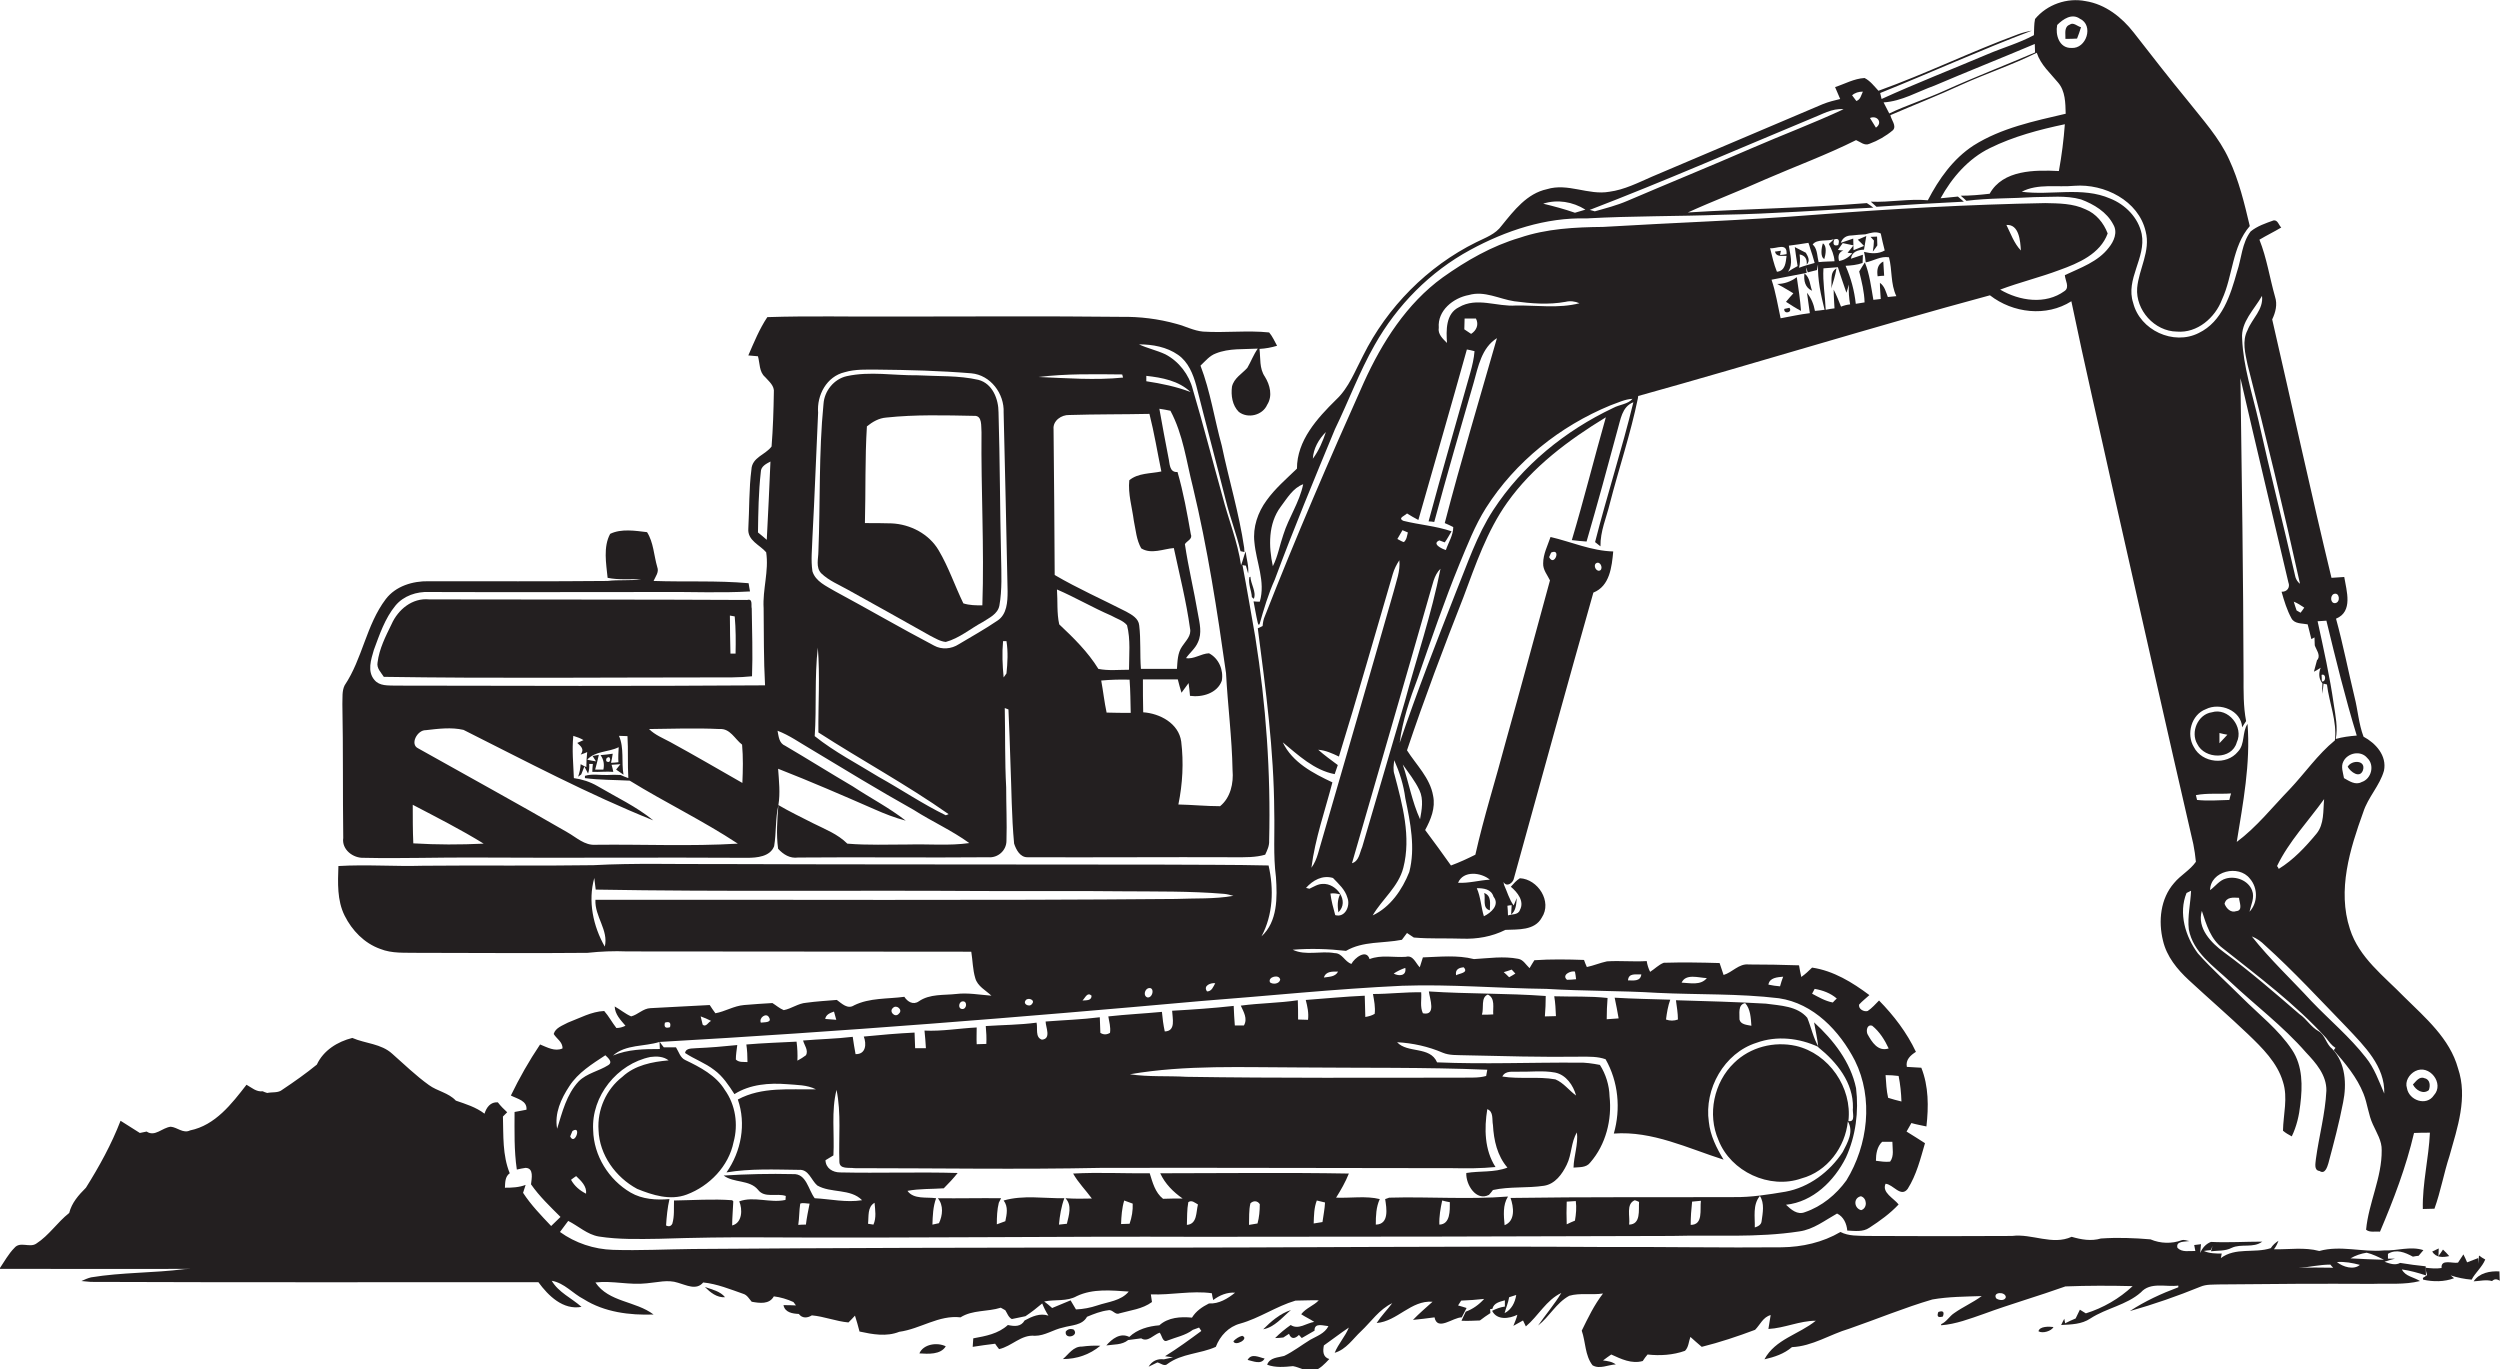 <?xml version="1.0" encoding="utf-8"?>
<!-- Generator: Adobe Illustrator 19.2.0, SVG Export Plug-In . SVG Version: 6.00 Build 0)  -->
<svg version="1.1" id="Layer_1" xmlns="http://www.w3.org/2000/svg" xmlns:xlink="http://www.w3.org/1999/xlink" x="0px" y="0px"
	 viewBox="0 0 881.3 482.6" enable-background="new 0 0 881.3 482.6" xml:space="preserve">
<g>
	<path fill="#231F20" d="M846.7,447.5c2.9,0.4,5.7,1.2,8.5,2.1c0-0.8-0.1-2.4-0.1-3.2c-3-0.3-6-0.7-9-1.2c-1.8,1-3.8,0.2-5.5-0.4
		c0.9-0.3,2.7-0.9,3.7-1.1l-2.5,0l0-1.7c3-1.8,6-0.5,8.8,1c0.5-0.1,1.5-0.3,2-0.3c0.4-0.5,1.3-1.5,1.7-2c-4.6-1.5-9.3,0.3-13.9,0.1
		c-7.6,0.7-15.3-1.9-22.8,0.2c-5.2-1.4-10.7-0.5-16-0.6c0.7-0.9,1.2-1.9,1.6-3c-1.1,0.7-2,1.5-2.7,2.6c-5.8,1.9-12.4-0.4-17.6,3.5
		l0.3-1.6c-2.1,0-4.3,0-6.3-0.9c0.6-0.1,1.8-0.3,2.4-0.3c0.2-0.4,0.5-1.1,0.7-1.5l-0.6,1.9c2.4-0.3,5,0,7.3-1.2
		c3.4-1.6,7.6,0.2,10.8-2.2c-6,0-12.1,0.4-18.1,0.1c-1.8,0.7-3,2.1-3.8,3.9c0.1-0.8,0.2-2.3,0.3-3.1l-2.4,0.3
		c0.1,0.5,0.3,1.6,0.4,2.1c-2.1-0.1-4.6,0.6-6.3-1.1c-0.7-2.5,2.7-2.1,4.2-2.4c-0.9-0.1-1.8-0.6-2.7-0.3c-3.5,1.3-7.5,1.2-11-0.3
		c-5.8-0.5-11.7-0.7-17.5-0.3c-3.4,1-6.9,0.4-10.3-0.6c-6.8,3.1-14-1.2-21-0.3c-17,0.1-34,0.1-51.1,0c-3.2-0.1-6.5,0.1-9.4-1.4
		c-6.3,3.7-13.5,5.3-20.7,5.4c-20.6,0.2-41.3-0.2-61.9-0.1c-56.4-0.4-112.7,0.3-169.1,0.2c-51,0-101.9,0.1-152.9,0.5
		c-9.4,0.1-18.7,0.6-28.1,0.3c-6.7-0.2-13.3-2.4-18.7-6.3c1-1.3,1.9-2.6,2.9-3.9c3.6,1.8,6.7,4.8,10.8,5.5c7,1.1,14.1,0.9,21.2,0.8
		c12.3-0.4,24.7-0.6,37-0.5c51.3,0.3,102.6-0.4,154-0.2c55.3,0,110.7-0.1,166-0.3c15-0.4,30.1,0.7,45-1.6c5-0.7,9-3.9,13.3-6.3
		c2.3,1.1,3.4,3.6,3.6,6c2.6,0.1,5.5,0.6,7.8-1c3.7-2.4,7.3-5,10.3-8.2c-1.7-2.2-6-4.2-4.6-7.3c2.7,0.2,5.4,5,7.8,1.8
		c3.1-4.9,4.5-10.6,6.1-16.1c-2.1-1.4-4.3-2.7-6.5-4.1c0.6-1,1.1-2,1.7-3c1.7,0.5,3.5,0.8,5.3,1.2c0.8-6.9,0.8-14.2-1.8-20.7
		c-1.7-0.1-3.4-0.2-5.1-0.3c-0.5-2.5,1.3-4.1,3.2-5.3c-3.2-6.8-7.8-12.8-13-18.1c-1.3,1.3-2.5,2.7-4,3.7c-1.3,0.4-3.4-0.7-3-2.3
		c1.1-1.2,2.4-2.2,3.6-3.3c-6-4.5-12.7-8.6-20.2-9.7c-1.2,1.2-2.4,2.3-3.8,3.3c-0.3-1.4-0.6-2.7-0.8-4.1c-5.9-0.2-11.8-0.3-17.7-0.3
		c-3.5-0.4-5.8,2.8-8.9,3.7c-0.5-1.4-0.9-2.8-1.4-4.2c-6.6-0.2-13.2-0.3-19.7-0.1c-1.8,0.7-3.2,2.2-4.8,3.2c-0.6-1.2-1-2.5-1.2-3.8
		c-4.7,0.3-9.3-0.2-14,0.1c-2.4,0.5-4.7,1.5-7.1,2c-0.3-0.6-0.8-1.9-1-2.5c-5.8-0.2-11.7-0.3-17.5,0.1c-0.6,0.9-1.1,1.8-1.7,2.8
		c-1.3-1.2-2.2-3-4-3.3c-5.2-1-10.4-0.2-15.6,0.1c-5.9-1.5-12-0.8-18-0.6c-0.4,1.2-0.7,2.3-1.1,3.5c-1.5-1.5-2.3-4.4-4.9-3.7
		c-4.3,0.3-8.7-0.8-12.8,0.8c-1.1-3.7-5.3-0.4-6.4,1.7c-2.4-0.8-3.2-3.8-5.9-3.8c-4.9-0.9-10.2,1-14.8-1.2
		c6.3-0.5,12.6-0.3,18.8,0.4c6-3.5,13.1-2.6,19.7-3.9c0.6-0.8,1.2-1.6,1.8-2.4c0.6,0.4,1.8,1.2,2.4,1.6c5.7,0.5,11.4,0.2,17,0.4
		c5.3,0.2,10.5-0.7,15.3-3.1c4.4-0.2,10.3,0.3,12.8-4.3c3.8-5.7-1.4-13.6-7.7-13.9c-1.3,0.8-2.2,1.9-3.2,3c2.3,1.9,4.9,5.1,3.2,8.2
		c-0.6,1.8-2.8,1.4-4.2,1.9c0-0.8-0.1-2.5-0.2-3.4c0.4-0.1,1.1-0.2,1.5-0.2l-0.2,3.3c1.8-1.4,1.8-3.8,2-5.8l-1.1,2.6
		c-1.6-2.2-2.3-4.9-3.4-7.3c0-0.3-0.2-0.8-0.2-1c1.2,2.1,3.5,0.2,3.7-1.3c9.3-33.6,18.5-67.2,28-100.7c5.8-2.3,6.5-9.1,7-14.5
		c-7.7-0.2-14.8-3.4-22.1-5.1c-1,3-2.6,6-2.6,9.3c-0.1,2.3,1.5,4.1,2.4,6c-5.2,19-10.3,38-15.6,56.9c-3.5,13.3-7.7,26.4-10.7,39.8
		c-2.8,1.4-5.6,2.7-8.6,3.8c-3-4.2-6-8.4-9.1-12.5c2-3.7,3.7-7.8,2.8-12.1c-1.1-6.3-5.9-10.8-9.2-16c6.1-18.2,12.9-36.2,19.9-54
		c4.3-11.5,8.3-23.3,15.4-33.3c9-12.7,21.7-22.1,34.8-30.1c-4.1,14.4-7.7,28.9-12,43.3c1.7,0.2,3.5,0.4,5.2,0.5
		c3.8-13.1,7.4-26.2,10.9-39.3c1.1-3.6,1.5-8.2,5.6-9.8c-4,16.5-9.3,32.8-13.5,49.3c0.6,0.5,1.3,1,1.9,1.5
		c-0.1-5.3,2.1-10.1,3.3-15.1c3.2-12.4,7.3-24.5,9.9-37.1l0.1-0.8c41.4-11.5,82.5-24.3,124-35.5c8.1,6.3,19.9,7.7,28.7,2.1
		c4.7,22.7,10,45.3,15,68c9.3,41.1,18.5,82.3,28,123.4c0.4,2,0.7,4.1,0.9,6.2c-2.1,3-5.4,4.7-7.7,7.5c-4.8,5.5-5.6,13.4-3.9,20.3
		c1.3,5.6,5,10.1,9.1,13.9c6.9,6.4,14.1,12.6,20.9,19.1c5,4.8,10.3,10,12.3,16.8c1.8,5.6,0.1,11.5,0,17.2c0.9,0.8,2,1.4,3.1,2
		c1.7-3.5,2.6-7.4,3-11.2c0.8-6.5,0.9-13.6-2.9-19.3c-4.7-7.1-11.6-12.4-17.6-18.4c-5.2-5.2-10.7-10.1-15.6-15.6
		c-4.4-5.9-6.9-14.2-4-21.3c0.4-0.2,1.2-0.6,1.6-0.8c-0.2,4.5-1.3,9.1-0.8,13.6c1.5,8.2,8.8,13,14.4,18.3
		c8.9,8.4,18.8,15.8,26.9,25.1c3.5,3.7,7.3,8,7.2,13.5c-0.4,8.1-2.6,16-3.7,24.1c-0.1,1.4-0.8,4,1.3,4.2c1.9,1.3,2.7-1.4,3.1-2.7
		c1.9-7.1,3.8-14.2,5.2-21.5c1.3-6.4,0.9-13.8-3.8-18.8c-2.2-1.7-2.5-4.9-4.9-6.3c-2.7-1.5-4.2-4.3-6.7-6
		c-8.7-7.5-17.3-15-26.6-21.8c-4.5-3.3-9.6-8.5-7.8-14.6c1.6,4.9,3.1,10,7.4,13.2c12.6,10,25.5,19.6,36.4,31.6
		c1,1.3,1.9,2.6,3.3,3.5l-0.6,0.8c4.1,4.7,8.2,9.6,10.5,15.4c1.4,3.5,1.7,7.4,3.3,10.8c1.3,2.9,3.2,5.8,3.1,9.1
		c0.1,9.6-4.6,18.5-5.5,28c1.3,1.1,3.3,0.5,4.9,0.7c4.8-11.3,9.2-22.8,12-34.8c1.9-0.1,3.7-0.1,5.6-0.1c-0.4,9-2.7,17.9-2.5,26.9
		c1.4,0,2.7-0.1,4.1-0.1c2.2-6.1,3.3-12.5,5.3-18.6c2.8-10,6.5-20.6,3-30.9c-2.9-10.5-11.5-17.8-19-25.2
		c-7.1-7.3-15.9-13.8-19.1-23.9c-4.5-13.7,0-28.2,4.7-41.2c1.7-5.3,5.8-9.3,7.3-14.6c1.1-5.3-2.9-9.7-7.2-12
		c-1.7-4.5-2-9.4-3.2-14.1c-2.2-9.1-4-18.4-6.5-27.5c6.1-2.5,3.7-9.8,2.9-14.7c-1.5,0.1-3,0.2-4.5,0.3
		c-7.3-30.3-13.9-60.7-20.9-91.1c1.2-2.5,1.9-5.3,1-8c-1.9-6.7-2.9-13.6-5.5-20.1c2.5-1.5,5.2-2.8,7.7-4.3c-0.9-0.8-1.2-2.7-2.7-2.5
		c-2.8,1-5.8,2-8.1,3.9c-3.1,4.1-3.2,9.5-4.8,14.2c-2.3,8.2-5.2,17.6-13.5,21.6c-8.9,4.5-20.7-1-23.1-10.6c-2.8-8.4,4.6-15.9,3-24.3
		c-1.2-5.8-5.8-10.4-11.1-12.5c-9.9-4.3-20.9-1-31.2-2.4c5.7-3,12.5-1.5,18.6-2.1c10.5-0.8,22.6,5.2,25.1,16.1
		c1.8,6.9-2.4,13.2-3,19.9c-0.6,7.8,6.1,15.3,14,15.4c7.2,0.6,13.5-4.9,15.9-11.3c3.9-8.4,3.5-18.6,9.8-25.9c-1.9-8-3.8-16-7.3-23.5
		c-3.5-7.7-9.3-14-14.5-20.6c-6.5-7.9-12.8-16-19.1-24.1c-4.2-5.4-10-10-17-11.1c-6.5-1.3-13.6,1.2-17.8,6.3
		c-0.4,1.9-0.3,3.8-0.4,5.7c-5.2,2.8-10.9,4.4-16.3,6.7c-12.5,5.3-25.1,10.2-37.4,15.8c-0.1-0.5-0.4-1.6-0.5-2.1
		c17.9-7.2,35.5-15.2,53.5-22c-1.7,0.3-3.3,0.7-4.9,1.3C694.8,18.2,678.9,26,662.2,32c-1.5-1.6-2.9-3.5-4.9-4.5
		c-3.7,0.2-7,2.1-10.4,3.2c0.6,1.4,1.2,2.8,1.8,4.2c-2.1,0.5-4.1,1-6.1,1.8c-20.1,8.5-40.2,17.1-60.3,25.6c-4.8,2.1-9.7,4.6-15,5.3
		c-7.4,1.3-14.6-3.2-22-0.9c-7,1.5-11.6,7.5-15.9,12.8c-2.2,3.1-5.8,4.3-9,5.9c-17.2,8.5-31.4,22.9-39.9,40
		c-2.8,5.3-5,11.3-9.5,15.5c-6.7,6.6-13.8,14.4-13.8,24.3c-3.7,3.6-7.7,7-10.7,11.2c-3.1,4.2-4.9,9.5-4.3,14.7c0.6,7,4,13.9,1.9,21
		c-0.5,0-1.7,0-2.2-0.1c0.5,2.5,0.9,5.1,1.5,7.6l0.2,0.6l0.4-0.1c1.5-5.3,3.1-10.7,5.4-15.8c6.6-17.8,13.9-35.4,21.2-53
		c4.8-9.9,8.6-20.2,14-29.7c7.9-14,19.5-25.8,33.7-33.5c12.5-6.8,26.6-11.5,41-11.1c16-0.9,32-0.7,48-1.3
		c17.7-0.3,35.4-1.7,53.1-2.5c-0.8-0.6-1.5-1.1-2.3-1.6c-21,1.7-42.1,2-63.1,3.3c9-4.1,18.3-7.6,27.4-11.7
		c10.6-4.6,21.5-8.6,31.9-13.8c1.5,0.6,3,2.1,4.7,1.3c3-1.1,5.8-2.7,8.3-4.8c1.4-1.5-0.6-3.6-0.9-5.3c8.3-3.6,16.8-6.9,25-10.7
		c8.8-4,18-7,26.6-11.3c1.4,4.3,4.8,7.2,7.5,10.5c2.6,3,2.6,7.2,2.7,11c-11.1,2.6-22.7,5-32.5,11.2c-7.2,4.7-12.2,11.8-16.1,19.3
		c-6.7-0.6-13.4,0.8-20.1,0.5c0.7,0.6,1.3,1.2,2,1.8c10.3-0.7,20.6-1.3,30.8-1.8c-0.7-0.6-1.4-1.2-2.1-1.8c-2,0.2-4.1,0.4-6.1,0.6
		c4-7.3,9.8-14,17.4-17.7c8.3-4.1,17.4-6.5,26.4-8.4c-0.4,5.5-1.1,11-2.1,16.5c-8.4-0.4-19.7-0.5-24.4,8c-3.4,0.4-6.8,0.7-10.2,0.7
		c0.7,0.6,1.4,1.2,2,1.8c7.9-1,15.9-0.8,23.9-1.3c5.5,0,11.1-0.7,16.5,0.8c4.5,1.7,9.1,4.4,11.4,8.9c1.6,2.7,0.2,5.9-1.6,8.1
		c-3.8,5-10,7.1-15.5,9.7c0.1,1.8,1.8,4.3-0.1,5.6c-6.7,4.9-15.9,3.5-22.7-0.5c6.9-2.6,14-4.3,20.9-6.9c6.7-2.4,14.4-5.7,17-12.9
		c-1.4-3.7-4.1-7-7.8-8.5c-4.4-2.1-9.4-2.1-14.2-2.2c-27,0.5-54,2-80.9,4.1c-25,2-50,2.8-75,4.3c-9.9,0.1-19.9,0.6-29.3,3.8
		c-9.9,2.9-18.9,8.1-27.2,14c-12.7,9.2-21.4,22.9-27.8,37c-12.2,27.2-24,54.6-34.9,82.4c-0.5,1.1-0.7,2.3-0.8,3.5
		c-0.4,0.2-1.3,0.6-1.7,0.8c2.8,21.5,5.7,43,5.8,64.7c0.2,7.7-0.4,15.3,0.6,23c0.5,7.2,0.6,15.7-5.1,20.9c4.1-7.6,4.4-16.7,2.5-25
		c-12.7-0.3-25.4-0.2-38.1-0.3c-52-0.1-104,0-156-0.2c-14.6,0.1-29.3-0.4-43.9,0.4c-20,0.3-40.1,0-60.1,0.2
		c-9.9,0.3-19.9-0.5-29.8,0.1c-0.2,5.9-0.5,12.1,2.2,17.5c2.6,5.2,6.9,9.7,12.5,11.7c4.2,1.7,8.7,1.3,13.1,1.4c20,0,40,0.2,60,0
		c4.7-0.5,9.3-0.7,14-0.5c40.4,0.1,80.9,0,121.3,0.1c0.5,3.1,0.5,6.3,1.4,9.3c0.8,2.9,3.7,4.3,5.7,6.2c-4.1-0.3-8.3-1.1-12.4-0.6
		c-4.4,0.5-9.3-0.1-13.2,2.6c-2,1.4-4,0.1-5.1-1.6c-5.9,0.8-12.2,0.3-17.7,3c-2.3,1.5-4.3-0.6-6.1-1.9c-3.6,0.3-7.2,0.5-10.8,1
		c-2.8,0.2-5.2,2.1-7.9,2.6c-1.5-0.6-2.7-1.7-4-2.5c-3.3,0.2-6.7,0.4-10,0.7c-3.6,0.3-6.7,2.3-10.1,2.9c-0.7-1-1.4-1.9-2-2.9
		c-7,0.4-14,0.7-20.9,1.1c-2.6,0.1-4.4,2.3-6.8,2.9c-2.1-0.9-3.8-2.4-5.8-3.5c0.1,2.8,2.1,4.8,3.8,6.8c-1,0.5-2.1,0.8-3.2,0.8
		c-1.5-1.9-2.7-4.2-4.3-6c-4.5,0.2-8.6,2.5-12.8,4.1c-1.8,1-4.4,1.8-5,4c1,1.7,3.2,2.8,3.1,5.1c-2.7,1.2-5.4-0.4-7.9-1.4
		c-3.9,5.8-7.3,11.8-10.3,18c2.3,1.2,5.8,1.8,5.5,5c-1.4,0.3-2.8,0.5-4.2,0.8c0,6.8-0.2,13.5,0.8,20.3c0.8-0.2,2.3-0.5,3.1-0.6
		c3,0.1,2.1,3.8,1.9,5.8c3,4.3,6.7,7.8,10.4,11.5c-1.1,1.1-2.2,2.1-3.3,3.2c-3.5-3.7-7.1-7.4-9.9-11.7c0.2-0.7,0.7-2.1,0.9-2.8
		c-2.3,0.9-4.8,1-7.3,1c0.1-1.8,0-3.9,1.7-5.1c-2.6-6.4-2.2-13.3-2.4-20c0.5-0.5,1-1,1.5-1.5c-1.2-1.1-2.3-2.2-3.3-3.5
		c-2.6-0.2-4,1.8-4.7,4c-3-2.3-6.6-3.4-10.1-4.6c-2.6-2.8-6.5-3.3-9.5-5.5c-4.6-3.3-8.7-7.3-12.9-11c-3.9-3.6-9.5-3.6-14.1-5.6
		c-5.2,1.3-10.2,4.4-12.5,9.4c-3.8,3.1-7.9,6-12.1,8.8c-1.5,1.3-3.6,0.8-5.4,1.2c-0.4-0.1-1.2-0.4-1.6-0.6c-2.2,0.3-3.9-1.3-5.7-2.3
		c-5.2,6.7-11,14.3-19.9,16.1c-2.4,1.2-4.5-1.1-6.8-1.3c-3,0.3-5.6,3.7-8.5,1.7c-0.6,0.1-1.8,0.4-2.4,0.5c-2.3-1.4-4.5-2.9-6.8-4.3
		c-3.2,8.3-7.5,16.1-12.2,23.6c-2.6,2.6-5,5.3-5.9,8.9c-4.2,3.3-7.1,7.9-11.6,10.8c-2.3,1.6-5.7-0.9-7.7,1.5
		c-2.1,2.1-3.6,4.9-5.3,7.4c22.6,0,45.1,0.1,67.7,0c-0.8,0-1.6,0.1-2.5,0.1c-10.9,1.4-22,1.1-32.9,2.9c-1.2,0.3-2.3,0.8-3.4,1.3
		c0.8,0.1,2.5,0.2,3.3,0.3c52.6,0.2,105.2,0.1,157.8,0.1c3.5,4.8,8.7,9.9,15.2,8.7c-3.5-3.1-8.1-5.1-10.5-9.2
		c4.5,0.8,7.4,4.5,11.3,6.5c7.3,4.6,16.2,5.7,24.6,5.4c-6.3-4.8-15.8-4.3-20.5-11.3c6-0.7,12,1,18.1,0.3c3.7-0.3,7.4-1.4,11-0.2
		c2.9,0.8,6.5,2.8,8.9-0.1c4.9,0.5,9.5,2.4,14.1,4c1.4,0.4,2.1,1.8,3,2.8c2.8,0.5,6.2,1,7.8-1.9c2.4,0.3,4.7,1,6.9,2
		c0.2,0.3,0.7,0.9,0.9,1.2c-1.5-0.1-3-0.1-4.4-0.1c0.5,2.6,3.2,3,5.4,3.1c1.2,1.6,3,1.5,4.6,0.5c4.4,0.4,8.5,2.1,12.9,2.5
		c0.8-0.8,1.6-1.6,2.3-2.4c0.6,1.8,1.1,3.7,1.6,5.6c4.6,1,9.5,1.9,14,0.1c7.4-1,14-6,21.6-5.1c4.3-2.7,9.5-1.9,14.2-3.4
		c0.4,0.2,1.2,0.7,1.6,0.9c0.7,1.1,1.1,2.5,2.3,3.1c1.6-0.3,3.2-0.7,4.8-1c2.1-1.4,4-2.9,5.9-4.5c0.6,1.5,1.3,2.9,2.2,4.3
		c-3-1-5.8,0.3-8.4,1.7c-1.3,2.3-3.6,2.1-5.9,1.6c-3.4,3.1-7.8,3.9-12.2,4.7c0,0.8-0.2,2.3-0.2,3c2.6-0.4,5.2-0.8,7.9-1.1
		c0.3,0.5,1,1.4,1.4,1.9c4.5-1,7.8-5.2,12.6-4.7c3.6,0,6.5-2.2,9.9-2.9c3-0.9,6.8-0.7,8.5-3.8c2.4-1,4.9-2,7.5-2.3
		c1.5-0.4,2.4,1.8,3.9,1.1c3.9-1.1,8.1-1.5,11.5-4c-0.1-0.7-0.3-2-0.4-2.7c7.2,0.3,14.4-1.4,21.5-0.4c0.1,0.6,0.3,1.8,0.5,2.4
		c2.2-1.7,4.9-2.8,7.7-2.6c-2.6,2.1-5.7,4-9.2,3.8c-2.4,1.2-4.6,2.7-6,5c-4-0.4-8.4-0.1-11.5,2.7c-3.8,0.3-7.8,1.4-10.6,4.1
		c-3.2-1.6-6.1,0.7-8.1,3c2.6-0.4,5.5-0.1,7.7-1.9c1.5-0.2,3.1-0.4,4.6-0.6c2.3,1.5,4.4-1.3,6.5-2c0.8,0.8,1,3.6,2.7,2.8
		c3-1.2,6.4-1.8,9-3.8c0.5-0.2,1.6-0.6,2.2-0.8c0.2,0.3,0.6,0.9,0.8,1.2c-4.2,3.1-8.3,6.1-12.8,8.9c0.7,0.1,2.1,0.3,2.8,0.4
		c-0.8,0.2-2.4,0.5-3.2,0.7c-2.3-0.3-4.2,0.6-5.4,2.6c1-0.5,2.1-1,3.1-1.5c1.1,0.2,2.5,1.6,3.6,0.5c5-3.7,11.5-3.5,17-6
		c1.5-3.9,4.5-7.1,8.6-8.2c6.8-1.9,12.7-6.1,19.5-8.1c2.7,0,5.4-0.2,8.2-0.1c-1.8,1.9-4.5,2.7-6.2,4.9c1.5,1,3.1,1.7,4.6,2.7
		c-2.7,0.4-5.6,2.9-8.3,1.1c-2,1.4-3.8,2.9-5.5,4.6c0.7,0,2.2-0.1,2.9-0.2c0.7-0.4,1.3-0.9,2-1.3c0.8,2.1,2.2,1.7,3.5,0.4l1,1.1
		c1.5-0.9,3-1.7,4.5-2.6c-0.1-3,3.2-1.7,4.9-1.6c-1.3,2.6-4.1,3.5-6.4,4.8c-3.1,1.9-5.9,4.1-9.2,5.7c-2.1,0.6-5.1,0.5-6,3.1
		c2.9,1.1,6.1,0.8,9.1,0.5c2.4,0.4,4.6,2,7.1,1.7c2.4-0.6,4.1-2.5,5.7-4.2c-2.3-0.7-2.3-2.8-1.9-4.8c3-2.1,5.8-4.3,8.8-6.3
		c-1.3,3.2-3.7,5.7-5,8.9c4.1-1.2,6.4-4.9,9.3-7.6c3.6-3.4,6.4-7.7,11-9.9c-1.8,2.4-3.9,4.5-5.5,7c7.3-0.6,12.1-8.1,19.7-7.5
		c-2.3,2.1-4.7,4.1-6.9,6.4c2.5-0.2,5.1-0.6,7.6-0.9c1,5,6.5,0,9.6,0c0.6-1.1,1.1-2.2,1.7-3.3c-0.7-0.2-2.2-0.7-3-0.9
		c0.3-0.4,0.8-1.2,1.1-1.7c2.7-0.1,5.4-0.3,8.1-0.6c-1.8,2-4,3.6-6.5,4.5c-0.5,1.1-1,2.1-1.5,3.2c2.1,0.1,4.3,0,6.5-0.1
		c1.2-0.9,2.4-1.8,3.7-2.6c0-0.4-0.1-1.1-0.1-1.4l0.8-0.1c0.5-2.1,2.6-2.5,4.4-3l0,2.2c-1.6,0.2-3.1,0.8-4.5,1.5
		c1.7,3.4,6,2.8,8.9,1.4c-0.3,1.3-0.9,2.6-1.4,3.9c1.1-0.6,2.3-1.3,3.4-1.9c0.3,0.5,0.7,1.6,1,2.1c4.4-3.7,7.2-9.3,12.5-11.8
		c-2.4,4-5.5,7.6-8.2,11.5c4-3.1,6.4-8,11-10.5c3.8-1.1,7.9-0.2,11.9-0.8c-3.1,4-5.3,8.6-7.5,13.1c1.4,4,1.1,8.7,3.8,12.2
		c2.5,1.5,5.5-0.2,8.2-0.3c-1.3-1-2.9-1.2-4.5-1.4c0.9-0.7,1.9-1.4,2.9-2.1c3.5,1.6,7.2,3.4,11.1,2.3c0.5-0.8,1.1-1.6,1.7-2.3
		c4.4,0.5,9,0.2,13.2-1.3c1.3-1.3,1.3-3.3,1.9-4.9c1.3,1.2,2.6,2.3,4,3.5c6.4-1.6,12.7-3.7,18.8-6c1.8-1.8,2.8-4.5,5.5-5.2
		c-0.3,1.6-0.5,3.2-0.8,4.9c5.7-0.3,11-2.9,16.7-2.9c-5.9,4.8-14.3,6.5-18.1,13.6c3.5-0.8,6.9-1.9,9.7-4.3
		c7.2-0.3,13.4-4.5,20.2-6.5c9.8-3.4,19.4-7.4,29.3-10.3c5.7-1,11.6-1,17.4-1.2c-3.1,2.3-6.6,3.8-9.7,6c-1.7,1.1-2.7,3.1-4.6,3.9
		l0,0.4c5.2-0.4,10.1-2.3,15-4c9.5-3.5,19.3-6.3,28.8-9.7c7.9-0.3,15.8-0.3,23.7-0.1c-4.7,4.4-10.4,7.7-16.5,9.6
		c-0.5-0.3-1.6-1-2.1-1.3c-0.5,1-1,2-1.5,3.1c-1.3,0.5-2.5,1.1-3.7,1.7l-0.3-1.6c-0.3,0.5-0.8,1.6-1.1,2.2c3.5-0.2,7.2-0.2,10.3-2.3
		c5.7-3.7,12.7-4.7,17.8-9.2c3.4-3.8,8.8-1.8,13.2-2.4l0,0.6c-5.9,2.2-11.8,4.9-17.1,8.4c8.5-2.4,16.8-5.3,24.9-8.6
		c2.1-0.9,4.4-0.7,6.6-0.8c18-0.2,36-0.3,54-0.2c5.6-0.2,11.3,0.4,16.8-1C850.7,450.1,848,450,846.7,447.5z M562.6,198.6
		c1.4-1,2.6,1.5,1.6,2.4C562.9,201.9,561.5,199.5,562.6,198.6z M546.8,194.8c3.7-1.7,1.1,5.2-0.7,1.6
		C546.2,196.1,546.6,195.2,546.8,194.8z M526.5,316.1c2.3,2.9-0.9,5.7-3.4,6.9c-1-3.2-1.1-6.7-2.5-9.9
		C523,313.1,525.7,313.4,526.5,316.1z M525.2,310.1c-3.7,0.2-7.4,1.3-11.2,1.1C515.8,306.8,522.1,307.5,525.2,310.1z M851.4,377.6
		c5-2.6,10.4,4.4,6.6,8.5c-2.6,4-8.8,1.8-9.5-2.5C847.7,381.2,849.3,378.7,851.4,377.6z M774.5,282c-0.1-0.4-0.3-1.3-0.4-1.7
		c4.1-0.8,8.3-0.3,12.4-0.6c-0.2,0.6-0.5,1.7-0.6,2.3C782.1,282.1,778.3,282.4,774.5,282z M788.3,321.2c-1.9,0.7-3.5-1-4.1-2.6
		c0.6-2.5,3.1-2.2,5.1-2.1C789.4,318.1,790.8,321,788.3,321.2z M793.9,313.9c-1.3-3.5-5.7-5.2-9.2-4.2c-2.3,0.6-3.7,2.7-5.6,4.1
		c0.1-6.8,10.1-9.1,14-4.1c2.9,3.3,2.9,8.5-0.1,11.7C793.5,319,794.9,316.4,793.9,313.9z M827.4,362.3c6.1,6.5,13.4,13.6,13.1,23.2
		c-1.9-4.4-3.5-9-6.5-12.7c-5.7-7.3-12.8-13.2-19.2-19.9c-7-7.6-14.6-14.7-21-22.8c1.8,0.7,3.3,1.8,4.6,3.1
		C808.6,342.4,817.9,352.5,827.4,362.3z M802.7,305.3c4.2-8.7,11-15.8,16.6-23.6c-0.4,4.1,0.1,8.8-2.7,12.2
		c-3.9,4.7-8.1,9.2-13.3,12.4C803.2,306,802.9,305.5,802.7,305.3z M834.5,267.2c2.7,2.5,1.5,7.4-2,8.5c-2.2,1.2-4.4-0.4-6.2-1.4
		c-0.3-1.9-1.2-4-0.2-5.9C827.6,265.4,832.2,264.4,834.5,267.2z M822.7,209.4c2-0.8,2.5,2.8,0.6,3.2
		C821.5,212.9,821.3,210,822.7,209.4z M820.1,218.8c3.3,13.6,6.6,27.1,10.7,40.5c-2.5,0.2-5,0.5-7.4,1.2c0.8-4.1-0.1-8.2-0.7-12.2
		c-1.4-9.9-3.6-19.6-5.7-29.3C817.9,218.9,819.4,218.9,820.1,218.8z M818.5,240.2c0-0.6-0.1-1.7-0.1-2.3
		C820.1,237.3,820,240.6,818.5,240.2z M797.4,104.3c0.6,4.8-3.5,8-5.1,12.1c-2,3.8-0.8,8.2,0,12.1c6.6,25.7,12.8,51.4,18.5,77.3
		c-0.8-0.6-1.3-1.4-1.6-2.3c-4.2-18.4-8.9-36.7-13-55.1c-2.2-9.6-5.4-19.1-5.8-29C789.9,113.5,794.7,109.1,797.4,104.3z
		 M812.3,214.2c-0.3,0.5-1,1.4-1.3,1.8c-0.3-0.2-1-0.6-1.4-0.8c-0.4-1.1-0.7-2.1-1-3.1C809.9,212.6,811.1,213.4,812.3,214.2z
		 M777.6,250c4.9-2.5,12.5,0.4,12.8,6.4c0.5-0.8,0.9-1.5,1.4-2.2c-1-5.2-0.9-10.5-0.9-15.8c-0.1-35-0.6-70.1-1.1-105.1
		c5.5,24,11.3,48,16.9,72c0.7,1.7-0.4,3.4-2.4,3.3c0.9,3.2,1.9,6.5,3.5,9.4c1.1,2,3.7,1.7,5.7,2.1c0.4,1.7,0.9,3.4,1.3,5.2l1.1-0.6
		c0,0.7,0.1,2.1,0.1,2.8c0.5,1.5,2,3.3,1.1,4.9l-0.3,0.3c-0.3,1-0.8,3.1-1.1,4.1c0.6-0.3,1.8-1,2.4-1.4c-0.8,1.8-0.7,4,0.6,5.5
		c-0.1,1.2-0.1,2.5,0,3.7c0.1-0.9,0.3-2.7,0.4-3.6c0.3,0.1,0.9,0.2,1.2,0.3c0.8,6.6,3.6,12.9,2.8,19.7c-6.1,5-10.6,11.6-16,17.3
		c-6.1,6.3-11.6,13.3-18.6,18.5c2.2-13.7,4.9-27.6,3.8-41.6c-2,3-0.8,7.1-3.4,9.8c-4,4.9-12.6,4-15.5-1.6
		C770.6,258.8,772.5,251.9,777.6,250z M452.4,188.5c-1.3,3.7-1.9,7.6-3.7,11.1c-1.5-7-1.7-15,2.8-21c2.2-2.9,4.3-6.6,7.9-7.9
		C458.1,177.1,454.3,182.4,452.4,188.5z M462.8,161.7c0.2-3.6,2.1-6.9,4.6-9.4C466.3,155.6,464.9,158.9,462.8,161.7z M555.2,75
		c-3.7-1.3-7.5-2.3-11.2-3.2c5-1.6,10.4-0.7,14.9,2.1C558,74.2,556.1,74.7,555.2,75z M617.4,52.3c-14.5,6.3-29.2,12.3-43.7,18.5
		c-3.7,1.6-7.6,2.6-11.5,3.7c-0.4-0.1-1.3-0.4-1.8-0.5c26.3-10.1,52.1-21.4,78.1-32.2c3.7-1.4,7.3-3.7,11.4-3.3
		C639.2,43.5,628.2,47.6,617.4,52.3z M654.4,35.6c-0.4-0.5-1.1-1.5-1.5-2c1-0.9,2.3-1.3,3.8-1.3C656.1,33.5,655.9,35.1,654.4,35.6z
		 M661.3,45c-0.7-1.1-1.4-2.2-2.1-3.4C661.8,40.5,663.8,43.3,661.3,45z M685.4,32c-6.4,2.9-13.1,5-19.4,8c-0.7-1.3-1.3-2.6-2-3.9
		c6.4-0.4,12-3.8,17.9-5.9c11.7-5,23.6-9.7,35.4-14.7c0,0.7,0.1,2.2,0.1,3C706.9,23,696,27.2,685.4,32z M725.2,8.8
		c2.1-2.1,5.2-4.2,8-2.2c5,2.3,2.3,10.7-3,10.3C725.9,17,724.5,12.3,725.2,8.8z M712.4,88.3c-2.4-2.5-3.6-6-5.1-9
		C711.8,79,712.2,85,712.4,88.3z M639.8,109.6c-0.4-2.3-1.3-4.5-2.8-6.4c0.3,2.4,0.7,4.8,1,7.2c-3.5,0.4-6.9,1.2-10.3,1.8
		c-1-4.5-1.7-9.2-3.2-13.6c4.1-0.8,8.2-1.6,12.4-2.4c-0.1-0.5-0.2-1.5-0.3-2c0.2,0.4,0.5,1.3,0.7,1.8c0.8-0.2,2.4-0.6,3.2-0.8
		c0.1-0.5,0.3-1.5,0.4-2c-0.2,5.4,1,10.8,2.3,16C642,109.4,640.9,109.5,639.8,109.6z M649,108.1c-0.8-2-1.6-4.1-2.6-6
		c0,2.2,0.2,4.4,0.3,6.6c-0.8,0.1-2.3,0.3-3.1,0.5c-0.2-4.9-1.1-9.8-0.8-14.6c1.7-0.1,3.4-0.3,5.1-0.4c0.9,3,2,6,3,9
		c0.2-0.7,0.7-2.2,0.9-2.9c-0.2,2.3,0,4.7,0.4,7C651.1,107.4,650,107.7,649,108.1z M653,89.3c-1.3,1.4-2.8,2.4-4.7,2.7
		c-0.5-1.9,0-3.1,1.5-3.7c-0.5,0-1.4-0.1-1.9-0.2c0.4-0.6,1.3-1.8,1.7-2.4c0.9,0.2,2.8,0.6,3.8,0.8c-0.5,0.7-1.6,2-2.1,2.6L653,89.3
		z M652.8,83c1.6-0.2,3.2-0.3,4.8-0.4c1.8-0.5,3.6-1.1,5.4-0.3c0.4,2,0.9,4,1.4,6c-2.3,1.3-4.8,1.1-7.3,0.5c0.3,1.2,0.5,2.4,0.6,3.7
		c2.7-0.5,5.3-2.3,8.2-1.8c1.2,4.5,0.5,9.3,2.6,13.7c-0.7,0.1-2.2,0.2-3,0.3c-0.7-1.8-1.1-3.8-2.8-5c0,1.9,0.2,3.8,0.3,5.7
		c-0.7,0.1-2,0.2-2.6,0.3c-0.8-4.5-1.3-9-3-13.2c-0.7,1-1.3,2.1-2,3.2c0.9,3.6,1.8,7.2,1.9,10.9c-0.8,0.1-2.3,0.4-3.1,0.5
		c-0.5-4.6-1.7-9.1-3.6-13.4c2-0.1,4-0.3,6-1c0-0.7,0.1-2.2,0.1-2.9l-4.2,1.4c0.3-2.5,2.5-3.1,4.6-3.2c0.3-1.6,0.5-3.2,0.8-4.8
		c-0.8,0.3-2.2,1-3,1.3c0.6,0.5,1.7,1.7,2.2,2.2c-1.2,0.5-2.5,1-3.7,1.5c0-1-0.1-3.1-0.1-4.1c-1.1,0.4-3.3,1.1-4.4,1.5
		C649.6,83.8,650.9,83,652.8,83z M648,86.4c-1.5,0.4-2-0.2-1.4-2C648.1,83.9,648.6,84.6,648,86.4z M646.5,84.3
		c-0.4,0.4-1.3,1.3-1.8,1.7c1,1.9,1.9,4,2,6.1c-1.9,0.1-3.7,0.1-5.6,0.3c-0.5-1.9-0.4-4.1-1.6-5.7l-0.5-0.5
		C640.5,84.1,644.3,85.2,646.5,84.3z M630.6,86.6c2.3-0.3,4.6-0.6,6.9-1c0.2,0.5,0.5,1.5,0.6,1.9c0.6,1.7,1.1,3.4,1.6,5.2
		c-1.8,0.5-3.7,1-5.5,1.7c0.4-1.6,0.4-3.1,0.2-4.7c1.8,0.3,2.7,1.5,2.5,3.6c1.3-1.4,0.5-2.8-0.3-4.2c-1.3-0.7-2.6-1.3-3.9-2
		c0.3,2.2,0.6,4.5,1,6.7c-1.2,0.6-2.3,1.3-3.4,2C632.3,93,631,89.7,630.6,86.6z M629.8,89.6c-0.6,0.1-1.7,0.3-2.3,0.3l0.3-1.5
		l-2.1,0.3c0.5,2,2.5,1.4,4.1,1.5c-0.3,2.3-0.4,5.3-3.4,5.6c-1.1-2.7-1.7-5.5-2.4-8.3C626.2,87.8,630.1,85.3,629.8,89.6z
		 M206.6,420.8c-2.2-1.1-4.1-2.7-5.3-4.9c0.4-0.3,1.3-1,1.8-1.3C204.9,416.3,206.9,418.2,206.6,420.8z M201,400.6
		c0.2-0.5,0.6-1.4,0.8-1.9C205.2,396.5,202.6,404.1,201,400.6z M284.1,431.7c-0.7,0-2,0-2.7,0.1c0.4-2.5,0.3-5,0.7-7.5
		c1-0.4,2.2,0,3.3,0C284.9,426.8,284.4,429.2,284.1,431.7z M307.9,431.7c-0.6-0.1-1.3-0.2-1.9-0.3c0.3-2.6-0.3-5.9,2.3-7.4
		C308.5,426.5,309,429.3,307.9,431.7z M398.2,431.4c-0.8,0-2.2,0.1-3,0.1c0.1-2.8,0.3-5.6,1.1-8.3c1,0.4,2,0.7,3,1.1
		C399.4,426.7,399,429.1,398.2,431.4z M418.4,431.8c0.1-2.7,0-5.3,0.5-8c1.2-0.9,2.3,0.2,3.4,0.8
		C421.6,427.3,422.1,431.5,418.4,431.8z M443.3,431.3c-0.8,0.1-2.2,0.4-3,0.5c0.1-2.5-0.1-5.1,0.5-7.6c1-1,2.5-1,3.3,0.3
		C444.1,426.8,443.9,429.1,443.3,431.3z M466.2,430.8c-0.8,0.1-2.3,0.4-3.1,0.5c0.1-2.8,0.1-5.5,1.1-8.1c0.7,0.2,2.2,0.5,2.9,0.7
		C467,426.2,466.5,428.5,466.2,430.8z M507.4,431.7c-0.1-2.9,0.4-5.7,1-8.5c0.7,0.2,2,0.5,2.7,0.6
		C511.1,426.7,511.3,431.6,507.4,431.7z M555.2,430.3c-1,0.4-1.9,0.8-2.9,1.3c-0.1-2.7-0.1-5.3,0-8c0.8-0.1,2.4-0.1,3.2-0.2
		C555.8,425.7,555.6,428,555.2,430.3z M574.3,431.7c0.4-2.8-1.2-7.3,2-8.6c0.4,0.1,1.1,0.4,1.5,0.6
		C577.6,426.6,578.5,431.6,574.3,431.7z M596,431.8c0-2.7,0.2-5.5,0.5-8.2c0.8-0.1,2.3-0.2,3.1-0.3
		C599.2,426.4,600.5,431.8,596,431.8z M621,430.5c-0.1,1.3-1.4,1.9-2.4,2.2c0.1-3.7-0.8-8,1.8-11.1
		C622.1,424.2,621.4,427.6,621,430.5z M656.1,426.6c-2.5-0.6-2.9-4.3-0.1-4.9C658.2,422.3,658.4,425.9,656.1,426.6z M666.3,409.5
		c-1.7,0.2-3.4-0.1-5-0.3c0-2.4,0.4-5,2.2-6.7c1.2,0,2.4,0,3.6,0C667.1,404.9,667.8,407.5,666.3,409.5z M670.3,388.3
		c-1.6-0.4-3.2-0.8-4.7-1.3c-0.6-2.6-0.7-5.3-0.9-8c1.5,0,3.1,0.1,4.6,0.3C669.9,382.3,670.2,385.3,670.3,388.3z M660,361.6
		c2.6,2.1,4.4,5,5.8,8c-3.8,1.2-5.9-2.2-7.5-5.1C657.8,363.2,658.2,361,660,361.6z M639.7,348.6c2.9,0.5,5.6,1.5,7.8,3.4
		c-0.3,0.3-1.1,1-1.4,1.4c-2.7-0.5-5-1.9-7.3-3.1C639,349.9,639.5,349,639.7,348.6z M628.6,344.3c-0.4,1.1-0.8,2.2-1.1,3.4
		c-1.4-0.1-2.7-0.3-4.1-0.6C623.8,344.6,626.6,344.5,628.6,344.3z M601.7,344.8c-2.2,2.7-6,1.7-8.9,1.6
		C594.3,343.1,598.8,344.7,601.7,344.8z M578.6,343.5c-0.3,2.6-2.9,2.1-4.7,2.1C574.1,342.9,576.7,343.6,578.6,343.5z M555.2,342.5
		c0.2,0.9,0.3,1.8,0.4,2.7c-0.8,0.1-2.4,0.2-3.2,0.2C550.4,343.7,553.7,342.1,555.2,342.5z M532.9,341.8c0.3,0.4,1,1,1.3,1.4
		c-0.5,0.3-1.6,1-2.2,1.3c-0.6-0.6-1.2-1.2-1.9-1.8C531,342.5,531.9,342.1,532.9,341.8z M516,341c1.8,2-1.5,2.1-2.7,2.8
		C512.9,341.7,514.4,341.1,516,341z M495.4,341.2c0.5,2.9-2.3,3-4.1,2C492.5,342.4,493.9,341.7,495.4,341.2z M471.7,342.5
		c-1,1.9-3.1,1.8-5,2.1C467.4,342.3,469.8,342.5,471.7,342.5z M470.7,322.6c-0.7-2.5-1.4-5.1-1.7-7.6c1.2-0.2,2.3,0,3.4,0.3
		c-1,2-0.9,4.1-0.6,6.3c4.1-3.9-0.7-10.3-5.5-10c-1.7,0-3.2,1-4.7,1.7c-0.3-0.1-0.9-0.2-1.2-0.3c2.4-2.7,5.8-4.6,9.5-3.5
		c2,2.1,4.3,4.1,5.1,7C476.1,319.3,474.2,323.6,470.7,322.6z M476.6,304.3c9.1-31.6,18.4-63.3,27.4-94.9c1-3,1.4-6.6,3.8-8.9
		c-3.1,15.9-8.4,31.3-12.6,46.9c-5,17.1-10,34.1-15,51.2C479.3,300.6,479.1,303.6,476.6,304.3z M496.8,307.4
		c-2.5,6.3-6.7,12.4-12.9,15.3c3.3-5.7,9.1-10.1,10.8-16.8c2.8-10.9-0.3-22.2-3.1-32.8c-0.6-1.7-0.3-3.4-0.1-5.1
		c1.9,4.3,3.3,8.7,3.9,13.4C497.2,290,499,298.9,496.8,307.4z M500.4,278.6c1.5,3.2,0.8,6.9,0.2,10.2c-2.8-6.1-4-13-6.1-19.3
		C496.5,272.4,498.8,275.2,500.4,278.6z M567.7,142.9c2.6-0.9,5.1-2.2,7.8-2.3c-1.6,1.9-4.6,2-6.8,3.2c-16.9,8-32,20.2-42.3,36
		c-5.8,8.9-9.1,19-13.1,28.8c-6.9,17.6-13.8,35.3-19.9,53.3c1-7.9,3.6-15.5,6.4-22.9c4.7-13.5,9.3-27,14.7-40.2
		c2.8-6.7,5.4-13.5,9.3-19.7C534.2,162.7,550,150.2,567.7,142.9z M517.8,104c5.5-1.6,10.7,1.4,16,2.2c6,0.8,12.1,1.3,18.1,0.2
		c1.6-0.4,3.3-0.2,4.9,0.5c-7.3,1.9-15,0.7-22.4,0.8c-6.7,0.5-13.8-3.1-20.1,0.6c-4.7,2.3-4.5,8.2-4.2,12.6
		c-1.5-1.5-3.3-3.1-2.9-5.4C506.7,109.5,512.3,105,517.8,104z M518.6,117.7c-0.6-0.4-1.8-1.2-2.4-1.6c0-1.3,0.1-2.5,0.1-3.8
		c1.3,0,2.6,0,4,0C521.4,114.4,520.5,116.5,518.6,117.7z M496,181c1.3,0.8,2.6,1.6,4,2.3c5.7-20,11.5-40,17.1-60.1
		c0.7,0.1,2,0.4,2.7,0.6c-0.2,2.6-0.8,5.1-1.5,7.6c-4.9,17.5-10,34.9-14.7,52.4c0.5,0,1.5,0.1,2,0.2c4.4-16.4,9.2-32.8,13.9-49.1
		c1.6-5.7,2.8-12.3,8.2-15.7c-6.2,21.7-12.7,43.3-18.4,65.2c1,0.4,2,0.9,3,1.4c0,2.9-1.7,5.4-2.6,8.1c-1.4-0.4-5.1-2.2-2.3-3.4
		l1.9,0.7c0.9-1.2,1.6-2.6,2.4-3.9c-5.5-1.9-11.4-2.3-17-3.7C492.6,182.6,495.3,181.8,496,181z M494.4,186.9
		c0.5,0.2,1.4,0.6,1.9,0.8c-0.3,1.2-0.4,2.5-1.4,3.4c-0.8-0.2-1.5-0.7-2.3-1.1C493.2,189,493.8,187.9,494.4,186.9z M464.7,264.3
		c2.6,0.2,5,1.3,7.3,2.4c6.6-21.4,12.7-42.9,19-64.4c0.5-1.7,1.3-3.3,2.3-4.8c0.4,3.8-1.1,7.4-2,11c-8.8,30.9-17.8,61.7-26.7,92.5
		c-0.5,1.7-1.2,3.4-2.3,4.9c1.3-10.3,4.8-20.1,7.4-30.1c-6.8-3.2-14.1-7-17.5-14.1c5.5,4.5,11,9.8,18.3,11.2
		c0.4-1.1,0.7-2.1,1.1-3.2C469.2,267.9,466.8,266.2,464.7,264.3z M451.3,345.4c-0.4,1.5-2.6,1.7-3.6,0.9
		C446.8,344.3,451.1,343.3,451.3,345.4z M209.9,317.2c-0.3,5.9,4.7,10.7,3.3,16.5c-4.1-7.2-6-16-3.7-24.2c0.2,1.4,0.3,2.8,0.5,4.1
		c45.1,0.8,90.3,0.2,135.4,0.5c16.7,0.1,33.4-0.1,50,0.1c12,0.1,24.1-0.1,36.1,0.9c1.1,0.1,2.2,0.4,3.3,0.7
		c-6.7,1.2-13.6,0.8-20.4,1.1C346.1,317.5,278,317.1,209.9,317.2z M428.4,346.6c-0.7,1.2-1.2,2.9-2.9,2.9
		C424,347.4,426.9,346.4,428.4,346.6z M404.4,351.6c-1.4-0.6-0.9-2.7,0.3-3.2C407.2,347.6,406.5,352,404.4,351.6z M384.8,351
		c0,1.8-1.8,1.6-3.2,1.7C382.6,351.7,383.3,349.6,384.8,351z M363.8,353.9c-0.8,1.3-3.4,0.1-2.2-1.3
		C362.4,351.5,365.1,352.5,363.8,353.9z M339.5,353c1.6,0,1.3,2.8-0.3,2.7C337.5,355.6,338,352.9,339.5,353z M314.8,355.3
		c1.2-1.3,3.6,0.7,2.1,2C315.6,359,313.2,356.6,314.8,355.3z M294,356.6c0.3,1,0.5,1.9,0.8,2.9c-1-0.1-2.9-0.2-3.9-0.3
		C291.2,357.6,292.6,357.1,294,356.6z M271,358.5c1.4,2.1-1.5,1.8-2.8,2C267.5,358.7,270.1,357,271,358.5z M250.7,359.9
		c-1,0.3-1.8,2.4-3,1.3c-0.2-0.7-0.5-2.2-0.7-2.9C248.2,358.7,249.5,359.3,250.7,359.9z M234.4,360.5c1.6-0.5,2.2,0,1.8,1.6
		C234.6,362.6,234,362.1,234.4,360.5z M423.2,352.9c23.7-1.8,47.4-4.3,71.1-5.4c17-0.6,33.9,0.9,50.9,1.1c13,0.8,26.1,0.6,39.1,1.4
		c14.3,0.7,28.6,0.2,42.8,1.9c12.2,1.8,21.4,11.5,26.8,22c6.6,13.3,4.6,29.8-3,42.2c-3.6,5-8.7,9.2-14.6,11.2
		c-2.7,1.1-4.9-0.9-6.7-2.6c9.5-1,17-8.4,21.1-16.6c3.5-7.6,4.6-16.3,3.6-24.5c-1.9-9.2-8-17-14.8-23.2c0.5,2.9,1.2,5.9,1.5,8.8
		c6.5,5.2,12.4,12.5,12.2,21.3c-0.3,1.6,1.1,5.2-1.6,4.7c1.4-11.8-6.9-23.8-18.5-26.5c-7.7-1.7-16.1,0.4-21.8,6
		c-7.1,6.8-9.5,18.1-5.5,27.2c4.3,11.1,18,17.5,29.3,13.5c9-2.4,15.4-11,16.3-20.1c2.2,3.6-0.1,7.5-1.8,10.8
		c-4.6,7-11.9,12.5-20.2,14c-6,1-12.1,2-18.2,1.9c-26.2,0.1-52.5-0.1-78.7,0.3c1.1,3.1,1.8,8.1-2.1,9.6c-0.3-3.4-0.7-7.1,1.2-10.1
		c-14,1.1-28,0-41.9,0.4c-0.3,0.1-1,0.4-1.4,0.5c0.5,3.2,1.5,8.9-3.3,9c0-3.1,0.1-6.2,1.4-9c-4.8-1.2-10.3-0.3-15.4-0.5
		c1.7-2.7,3.3-5.5,4.5-8.5c-22.2-0.4-44.3-0.1-66.5-0.1c1.7,3.7,4.6,6.6,7.9,8.9c-2.3,0-4.6,0-6.9,0.1c-2.8-2.2-3.7-5.8-4.7-9
		c-9,0.1-18-0.4-27,0.1c1.8,3.2,4.4,5.8,6.6,8.8c-3.1,0.1-6.2,0.1-9.3-0.1c2.4,2.5,1.2,6,0.5,9c-0.7,0.1-2.1,0.2-2.8,0.3
		c0.3-3.2,0.8-6.3,1.9-9.3c-7.1,0.1-14.5-1.2-21.4,0.8c1.7,2.2,1.1,4.9,0.6,7.3c-1,0.4-2,0.7-3,1.1c0-2.6,0.1-5.2,0.7-7.6
		c0.2-0.4,0.6-1.2,0.8-1.6c-7.4-0.1-14.8,0.1-22.3,0c2.1,2.5,1.7,6.1,0.4,8.8c-0.6,0.1-1.7,0.4-2.3,0.5c0.1-3.1,0.2-6.3,1.3-9.3
		c-3.3-0.5-7.9,0.5-10.1-2.6c4.2-0.8,8.5-0.6,12.8-0.9c1.7-1.7,3.4-3.5,4.9-5.4c-13.8-0.4-27.6,0.1-41.4-0.2c-2.7,0-5.1-1.5-5.2-4.3
		c0.9-0.6,1.9-1.1,2.8-1.7c0.4-7.7-0.8-15.6,1.1-23.1c1.7,8.3,0.7,16.9,1,25.3c0,2.8,3.4,2,5.3,2.3c29,0,58,0.5,86.9-0.1
		c41.3-0.1,82.7,0.1,124,0.1c5,0.1,10.1,0.1,15.1-0.4c-3.9-6-4-13.6-2.9-20.4c2.3,0.9,1.6,3.6,2,5.6c0.3,5.4,1.5,10.8,5.1,15
		c-4.6,1.8-9.7,1.1-14.5,1.9c-0.2,4.1,3.5,10.1,8,7.7c0.4-0.4,1.1-1.3,1.4-1.7c5.9-1.3,12.1-0.6,18-1.5c3.9-0.6,6.4-4.1,8-7.4
		c1.8-3.6,1.5-8,3.6-11.4c0.5,4.2-1.1,8.3-1.2,12.4c2-0.2,4.5,0.1,5.9-1.8c5.5-6.3,7.7-15.1,6.8-23.3c-0.1-3.9-1.3-7.8-3.4-11.1
		c-2.6-0.5-5.2-0.9-7.8-0.8c-16.5-0.1-33,0.6-49.6-0.1c-2.5-5.8-10.4-3.1-14.1-7.1c5.5,0.3,11,1.5,16.1,3.7c2.4,1,5,0.8,7.6,0.9
		c13.7,0.3,27.4,0.7,41.1,0.5c2.9,0,5.9-0.1,8.7,0.9c4.5,7.9,5.4,17.5,2.9,26.2c13.6-1,26.1,5.2,38.7,9.2c-2.5-4.1-4.7-8.5-5.2-13.3
		c-1.7-11.6,5.4-24.3,16.8-27.9c7.1-2.6,15.1-1.7,21.9,1.5c-1.9-3.2-2.6-6.9-4-10.3c-3.5-4.2-9.6-4.3-14.6-5
		c-10.5-0.6-21.1-0.9-31.7-1.2c0.3,2.3,0.7,4.5,0.7,6.8c-1.4,0.5-2.8,0.5-4.2,0c0.3-2.4,0.7-4.8,1.5-7c-6.5-0.2-13.1-0.3-19.6-0.7
		c0.5,2.4,1,4.9,1.4,7.3c-1.4,0.1-2.8,0.2-4.2,0.3c0-2.5,0.1-5,0.3-7.5c-6.2-0.7-12.5-0.4-18.8-0.6c0.4,2.3,0.5,4.6,0.6,7
		c-1.3,0-2.6,0.1-3.9,0.1c0.2-2.4,0.3-4.8,0.3-7.2c-13.7-1-27.5-0.7-41.2-1.6c0.3,2.5,2.7,8.7-2.1,7.7c-1.1-2.3-0.4-5-0.6-7.4
		c-5.7-0.1-11.3,0.6-17,0.6c0.4,2.3,0.9,4.7,0.6,7c-1,0.6-2.1,0.9-3.3,1.1c-0.1-2.5-0.1-5-0.2-7.5c-6.9,0.3-13.9,1-20.8,1.5
		c0.6,2.3,1.1,4.6,0.8,7c-0.9,0-2.6-0.1-3.5-0.1c0-2.3,0-4.5-0.1-6.8c-6.6,1-13.4,1-20.1,1.9c1,2.2,2.5,4.6,1.1,7
		c-0.8,0-2.4,0-3.2,0c-0.2-2.3-0.3-4.6-0.4-6.9c-7.2,0.8-14.5,1.3-21.7,1.7c0.1,2.7,1.4,7.2-2.6,7.3c-0.5-2.3-0.8-4.6-1-6.9
		c-6.3,0.6-12.6,0.9-18.9,1.6c0.3,1.9,0.9,3.8,0.6,5.8c-1.2,0.7-2.3,0.7-3.4,0c-0.1-1.8-0.1-3.7-0.2-5.5c-6.3,0.8-12.7,1-19.1,1.5
		c0,2,2.1,6.1-1.3,6.4c-2.5-0.8-1.4-4.1-1.9-6c-5.9,0.8-11.9,0.8-17.9,1.2c0.2,2.1,0.3,4.2,0.2,6.3c-0.8,0-2.5,0.1-3.4,0.1
		c-0.1-2,0-4,0-5.9c-6.1,0.3-12.3,1.4-18.4,1.1c0.2,2.1,0.4,4.1,0.5,6.2c-1.3,0-2.5,0-3.8,0c-0.1-1.9-0.1-3.7-0.2-5.5
		c-6,0.3-11.9,0.8-17.9,1.4c1,2.6,0.8,6.3-2.9,6.2c-0.4-2-0.7-4.1-1-6.1c-5.8,0.7-11.7,0.8-17.5,1.3c0.4,1.6,2,3.5,1,5.2
		c-0.9,0.7-1.9,1.3-3,1.9c0.1-2.2,0-4.5-0.3-6.7c-5.9,0.3-11.8,0.5-17.7,1c0.3,2,0.4,4.1,0.4,6.2c-1.4-0.1-3,0.2-4.1-0.9
		c0-1.7,0.3-3.4,0.5-5.1c-4.8,0.5-9.6,0.9-14.4,1.1c-1.4,0.2-3.7-0.2-4,1.7c3.3,2.2,7.1,3.5,10.3,6c3,2.2,5.1,5.4,7.1,8.5
		c5.5-3.5,12.3-4,18.6-3.5c3.4,0.3,7,0.2,10.1,1.8c-9.2,0.2-19-1-27.5,3.6c3,8.6,1.2,18.3-4,25.7c8.4-1.4,17-1,25.5-0.9
		c3.5-0.3,4.3,3.6,6.5,5.5c4.8,2.8,11.7,1,15.8,5.2c-5.6,0.9-11.1-0.4-16.7-0.7c-2.3-3-2.9-8.8-7.7-8.5c-8.1-0.2-16.3,0-24.4,0.5
		c3.6,2.7,9.1,1.4,12.1,5c2.3,3.1,6.6,1.1,9.8,2.2c0,0.4-0.1,1.1-0.1,1.4c-5.4,1.2-11.1-1.4-16.3,0.5c1.2,2.8,1.1,7.6-2.5,8.5
		c0-2.8,0.3-5.7,0.4-8.5l-0.4-0.4c-6.8-0.5-13.7,0-20.5,0.1c-0.1,2.7,0.2,5.5-0.6,8.2c-0.5,0.9-1.2,1.1-2.2,0.6
		c0.2-3.1,0.5-6.3,1.2-9.3c-4.6,0.4-9.6,0.1-13.7-2.3c-7.7-4.5-13-13-13.2-22c-0.7-12,8.5-23.4,20.2-25.8c2.2-0.3,4.6-0.2,6.4,1.2
		c-5.8,0.5-11.9,1.7-16.3,5.8c-5.7,4.4-8.9,11.6-8.4,18.8c0.3,8.7,6,16.6,13.6,20.7c5.4,2.2,11.7,4.2,17.5,2c8-3,14.8-10,16.5-18.5
		c1.7-6.2,0.7-13.1-3.1-18.4c-3.1-5.1-8.7-8-13.9-10.5c-1.8-0.8-2.3-2.9-3.3-4.5c-1.4,0-2.9,0-4.3,0c-0.5-0.6-1-1.3-1.4-1.9
		C296.3,363.7,359.8,358.6,423.2,352.9z M398.3,378.7c19.8-3.4,40-2.4,60-2.4c22,0.2,44-0.1,66,0.8c-0.1,0.5-0.3,1.6-0.4,2.2
		c-2.8,0.8-5.7,0.5-8.6,0.6c-32.3,0-64.7,0.2-97-0.3C411.6,379.2,404.9,379.7,398.3,378.7z M529.6,379.5c1.1-2.2,3.7-1.6,5.6-1.7
		c4.3,0.1,8.7-0.5,13,0.3c3.9,0.8,6.4,4.5,7.4,8.1c-2.5-1.8-4.4-4.5-7.3-5.7C542.1,379.4,535.8,380.5,529.6,379.5z M526.4,357.6
		c-1.3,0.1-2.7,0.1-4,0.1c0.8-2.3-0.5-6.1,2.1-7.1C527.2,351.9,526.2,355.3,526.4,357.6z M615.2,353.6c1.9,2.1,2,5.3,2.2,8
		c-1.5-0.3-3.8-0.4-4.2-2.2C613.3,357.4,612.5,354.2,615.2,353.6z M232.5,367.3c0,0.8,0.1,1.7,0.1,2.5c-5.6,0-11.3,0.1-16.5,2.3
		C220.6,368.1,227.2,369,232.5,367.3z M196.4,397.9c-1-5.4,1.4-10.6,4.3-15c3.1-4.8,8-7.8,12.7-10.9c0.9,0.9,2.8,2.4,1,3.5
		c-3.3,2.1-7.5,2.8-10.4,5.7C199.7,385.8,198.2,392.1,196.4,397.9z M386.8,460.2c-2.4,0.8-4.9,1.3-7.5,1.4c-0.6-1.1-1.3-2.1-1.9-3.2
		c-2.2,0.9-4.3,1.8-6.5,2.7c-0.9-0.8-1.8-1.6-2.8-2.3c3.8-0.8,8,0.1,11.5-1.9c5.7-2.7,12.2-2,18.3-1.6
		C395.2,458.6,390.6,458.9,386.8,460.2z M530.4,462.9c0.5-1.9,1.3-3.7,1.6-5.6c0.6-0.2,1.8-0.6,2.5-0.8
		C534.1,459.2,532.8,461.7,530.4,462.9z M703.7,457.7c-1.4-2.3,3.3-2.5,3.4-0.4C706.7,458.7,704.6,458.4,703.7,457.7z M810.3,447
		c3.7-0.3,7.4-1.2,11.2-1.2c0.2,0.3,0.7,0.8,1,1.1C818.4,446.9,814.3,446.7,810.3,447z M823.8,444.9c2.8-0.2,5.5,0.3,8.1,1
		C829.7,447.8,825.9,446.6,823.8,444.9z M828.6,443.6c1.7-1,3.7-1.7,5.7-2c2.1,0.5,4.1,1.5,6.1,2.5
		C836.4,444,832.5,443.8,828.6,443.6z"/>
	<path fill="#231F20" d="M732.2,13.6c0.5-1.3,1-2.6,1.4-4c-1.3-0.3-2.7-1.9-4-0.9c-2.1,0.8-1.4,3.3-1.5,5
		C729.5,13.7,730.8,13.7,732.2,13.6z"/>
	<path fill="#231F20" d="M660.2,88.7c0.5-0.7,1.1-1.4,1.6-2.2c0-0.8-0.1-2.3-0.1-3.1c-0.6,0-1.7,0.1-2.3,0.1c0.3,0.3,0.9,1,1.2,1.3
		C660.6,85.8,660.4,87.7,660.2,88.7z"/>
	<path fill="#231F20" d="M643.1,91.3c0.5-1.5,1-4.7-0.5-5.5C642.1,87.3,641.6,90.6,643.1,91.3z"/>
	<path fill="#231F20" d="M664.2,97.2c-0.1-1.7-0.2-3.4-0.3-5c-2.1,1-2.3,3.1-2,5.2C662.5,97.3,663.6,97.2,664.2,97.2z"/>
	<path fill="#231F20" d="M636.1,96.4c-0.3,2.5,0.2,5,2.7,6.1C638,100.5,638.1,97.8,636.1,96.4z"/>
	<path fill="#231F20" d="M626.5,100.1c0.6,0.4,1.3,0.7,2,1.1c1.2,0.7,2.5,1.5,3.7,2.2c-0.9,1-1.8,2-2.6,3c1.7,1.1,3.4,2.2,5.3,3.2
		c-0.3-4-0.9-7.9-1.5-11.9C631.3,99.3,628.9,100.1,626.5,100.1z"/>
	<path fill="#231F20" d="M121,295.4c-0.6,4.1,3.5,7.2,7.3,7c13.3,0.3,26.7-0.2,40-0.1c31.7,0.2,63.4-0.1,95.1,0.1
		c3.4,0,8.1-0.4,9.5-4.1c0.8-4.8,0.4-9.7,1.5-14.5c0.7-4.2,0.2-8.5-0.1-12.8c11.5,4.5,22.8,9.4,34,14.3c3.6,1.6,7.2,3,11,4
		c-5.9-4.6-12.5-8-18.7-12.1c-8-4.7-15.8-9.6-23.8-14.3c-2.2-0.9-2.3-3.3-2.7-5.3c4.2,1.6,7.8,4.2,11.6,6.4
		c12.1,7.3,24.1,14.6,36.4,21.5c6.4,4.1,13.4,7.2,19.6,11.7c-7.1,1-14.3,0.3-21.4,0.5c-7.2,0-14.4,0.3-21.6-0.3
		c-3.4-3.4-7.9-5.1-12.1-7.2c-4.1-2.1-8.3-4.1-12.2-6.4c-0.4,5.1-0.8,10.3-0.1,15.4c1.8,2,4.2,3.5,7,3.1c22.4-0.2,44.8,0.1,67.1-0.1
		c3.4,0.3,6.4-2.4,6.4-5.8c0.2-6.3-0.1-12.5-0.1-18.8c-0.5-9.3-0.3-18.6-0.5-28c0.3,0.1,1,0.4,1.3,0.5c0.3,6.2,0.5,12.5,0.7,18.7
		c0.4,9.5,0.4,19.1,1.3,28.6c0.7,2.1,2.1,4.9,4.8,4.8c24.4,0.1,48.8-0.1,73.1,0c3.6,0,7.2,0.1,10.6-0.9c0.7-1.5,1.5-3.1,1.4-4.9
		c0.6-24-1.1-48.1-4.9-71.9c-1.5-8.5-2.9-16.9-4.5-25.3c0.3,0.1,0.9,0.2,1.2,0.2c0.2,0.7,0.6,2.1,0.8,2.8c0.3-2.6-0.6-5.2-0.9-7.8
		c-0.6,1.6-1,3.3-1.6,4.9c-1.2-8.4-4.5-16.3-6.6-24.5c-3.5-12.5-6.7-25-10.4-37.5c-1.3-5.2-4.9-9.9-9.7-12.4c-3-1.4-6.3-2.1-9.3-3.5
		c4.8,0,9.8,0.9,13.8,3.7c3.6,2.5,5.3,6.8,6.4,10.8c3.4,13.5,7,26.9,10.4,40.4c1.5,6.1,3.8,11.9,5.2,18c0.3,0.1,1,0.2,1.4,0.3
		l-0.1-1.5c-1.8-12.2-5.4-24-7.9-36c-2.6-9.4-4-19.1-7.5-28.2c1.7-1.6,3.2-3.5,5.4-4.3c4.7-1.9,9.9-1.4,14.8-1.7
		c-1.5,2.1-2.4,4.6-3.7,6.8c-1.9,2.1-4.7,3.6-5.4,6.6c-0.4,3.1,0.1,6.6,2.4,8.9c3.2,2.5,8.4,1.2,10-2.5c2-3.1,1-7-0.8-9.9
		c-2-2.9-1.5-6.5-1.9-9.8c2.1-0.1,4.2-0.5,6.2-1.1c-0.9-1.6-1.6-3.3-2.8-4.7c-7.7-0.8-15.5,0.2-23.3-0.3c-3.3-0.3-6.2-1.9-9.3-2.7
		c-6.4-1.8-13-2.6-19.6-2.5c-26.7-0.3-53.4-0.1-80-0.1c-14.9,0.1-29.8-0.3-44.7,0.2c-2.8,4.2-4.7,8.9-6.7,13.5
		c0.8,0.1,2.5,0.2,3.4,0.3c0.7,2.5,0.4,5.5,2.5,7.3c1.4,1.6,3.4,3.1,3.1,5.5c-0.1,6.3-0.3,12.7-0.8,19c-2.1,2.9-6.9,3.8-7.1,8.1
		c-0.9,6.9-0.7,13.9-1.1,20.9c-0.3,4.2,4.1,5.7,6.3,8.3c1,6.6-1.3,13.1-0.9,19.7c0.1,9.1,0,18.1,0.5,27.2
		c-43.5,0.3-86.9,0.2-130.4,0.1c-2.5-0.1-5.5,0.2-7.3-2c-2.6-3-1.2-7.2-0.2-10.6c2-5.4,3.9-11.1,7.6-15.6c2.9-3.5,7.5-5,11.9-4.8
		c27.3,0.1,54.7,0,82,0c10.4-0.1,20.8,0.4,31.1-0.2c-0.1-0.7-0.4-2.1-0.5-2.9c-11.1-1-22.3-0.4-33.5-0.8c0.7-1.6,2-3.1,1.3-4.9
		c-1.2-4.1-1.3-8.7-3.6-12.3c-4.2-0.5-9.1-1.3-13,0.6c-2.5,4.6-1.4,10.5-0.9,15.5c3.9,0.8,8,0.4,11.9,0.5c-3.9,0.6-8,0.1-11.9,0.6
		c-21,0.2-42,0.1-63.1,0.1c-5.6-0.1-11.6,1.7-15.1,6.3c-6.9,9.1-8.2,21-14.5,30.4c-1,2-0.7,4.4-0.8,6.6
		C121,264.1,120.8,279.8,121,295.4z M373.4,220.1c-0.9-4-0.5-8.2-0.8-12.3c6.5,2.8,12.6,6.4,19.1,9.2c1.9,1.1,4.2,1.7,5.6,3.4
		c1.3,5.1,0.7,10.5,0.7,15.7c-3.6,0-7.3,0.4-10.8-0.3C383.5,229.8,378.5,224.9,373.4,220.1z M390.1,251.2c-0.8-3.7-1.2-7.5-1.9-11.3
		c3.3-0.3,6.7-0.4,10-0.3c0.3,3.9,0.3,7.8,0.4,11.7C395.8,251.3,392.9,251.3,390.1,251.2z M420.5,171.6c5.2,21.7,8.6,43.7,11.7,65.7
		c0.6,11.4,2.1,22.8,2.3,34.2c0.4,4.6-0.7,9.7-4.4,12.7c-4.9,0-9.8-0.5-14.7-0.6c1.5-7.3,1.9-14.8,1-22.2
		c-0.9-6.4-7.5-9.9-13.4-10.3c-0.1-3.9-0.1-7.8-0.1-11.6c4.1,0,8.2,0,12.3,0c0.4,1.6,0.8,3.1,1.3,4.7c0.8-1.1,1.7-2.3,2.5-3.4
		c0.2,1.5,0.4,3,0.5,4.5c4.3,0.6,9.6-0.9,11.2-5.3c0.7-3.7-1-7.9-4.5-9.7c-2.8,0.1-5.4,2.2-8.1,1.7c1.3-1.9,3.3-3.4,4.2-5.6
		c1.5-3.2,0.6-6.7,0-10c-1.4-8.3-3.4-16.4-4.6-24.6c0.7-1.1,2.8-1.8,2.1-3.4c-1.3-7.4-2.6-14.8-4.7-22c-3,0.2-2.7-3.1-3.2-5.1
		c-1.1-5.7-2.2-11.5-3.2-17.2c1.3,0.2,2.6,0.4,3.9,0.7C417.1,153.2,418.2,162.6,420.5,171.6z M404.1,132.5
		c5.5,0.6,11.4,1.7,15.6,5.7c-5-1.9-10.3-3-15.6-3.8C404.1,133.7,404.1,133.1,404.1,132.5z M405.2,145.9c1.7,6.7,2.8,13.5,4.2,20.3
		c-3.8,0.8-8.2,0.5-11.3,3.1c-0.5,4.8,1,9.6,1.6,14.3c0.7,3.3,0.9,6.7,2.6,9.7c3.5,2.2,7.8,0.2,11.5-0.1c2,9.4,4.4,18.8,5.7,28.3
		c0.6,2.6-1.5,4.4-2.8,6.4c-1.6,2.3-1.6,5.2-1.8,7.9c-4.2,0-8.5,0-12.7,0c-0.4-5.1,0-10.3-0.6-15.3c-0.2-2.5-2.6-3.8-4.6-4.9
		c-8.4-4.3-17-8.1-25.2-12.9c-0.1-17.1-0.2-34.3-0.4-51.4c-0.3-3,2.8-5.1,5.5-5C386.5,146,395.9,146.1,405.2,145.9z M395.6,132
		c0.1,0.3,0.2,0.8,0.3,1.1c-9.9,1-19.9,0.2-29.8-0.2C375.9,131.7,385.8,131.9,395.6,132z M333.4,287.4c-8.2-4-15.7-9.1-23.6-13.5
		c-7.6-4.7-15.6-8.8-22.6-14.4c0.7-10.4-0.1-20.8,1.1-31.2c0.8,9.9,0.1,19.9,0.2,29.9c15.2,9.8,31.1,18.4,45.9,28.8
		C334.1,287.2,333.6,287.3,333.4,287.4z M354.8,237.4c-0.2,0.3-0.7,1-1,1.4c-0.4-4.2-0.6-8.5-0.2-12.8c0.3,0,0.9,0,1.2,0
		C355.4,229.8,355.2,233.6,354.8,237.4z M286.4,189.4c0.8-14.6,1.3-29.3,2-43.9c-0.5-6.2,3-12.8,9.4-14.3c3.7-1.1,7.7-0.9,11.5-0.9
		c11,0.1,22.1,0.4,33.1,1.3c6.8,0.6,11.7,7.2,11.4,13.8c0.5,21,1,42,1.4,63.1c0,3.6-0.2,8.1-3.6,10.3c-4.4,3-9.1,5.6-13.6,8.3
		c-2.6,1.7-6,2-8.7,0.5c-11.8-6.2-23.3-12.9-35-19.2c-3-1.8-6.8-3.4-7.9-7C285.8,197.4,286.3,193.4,286.4,189.4z M270.3,190.3
		c-1-0.9-2-1.7-3.1-2.6c0.1-7.1,0.2-14.2,1-21.3c0-2,1.9-2.9,3.4-3.7C271.2,171.9,270.8,181.1,270.3,190.3z M253.6,257
		c3.8-0.3,5.4,3.5,8,5.5c0.4,4.5,0.3,9,0.1,13.5c-8.4-4.8-16.8-9.7-25.4-14.4c-2.6-1.4-5.4-2.5-7.5-4.6
		C237,256.9,245.3,256.6,253.6,257z M218,268.7c-0.7,0.1-2,0.2-2.6,0.2c0.2-0.8,0.5-2.4,0.6-3.2c-1.4,0.2-2.9,0.4-4.3,0.5
		c1.1,1.5,1.4,3.3,1,5.1c-1,0-2,0-2.9,0c0.5-1.7,0.9-3.5,1.3-5.2l-2.2,0.4l1.2,1.9c-0.8-0.1-2.3-0.4-3.1-0.6
		c2.8-3.1,7.5-2.6,11.1-4.4C218,265.2,217.9,266.9,218,268.7z M213.7,268.3l0-0.8C215.4,265.4,215.7,269.8,213.7,268.3z
		 M150.1,257.4c4.4-0.5,9-1.1,13.3-0.1c22.1,11.1,44,22.7,66.9,31.9c-6-4.9-13.1-8.2-19.7-12.1c-2.6-1.5-5.4-2.4-8.3-2.8
		c-0.2-5-0.7-9.9-0.2-14.9c1.2,0.4,2.5,0.8,3.6,1.5c-0.6,0.3-1.7,0.8-2.2,1c1.1,1.1,2.7,2.1,1.2,4.1c0.6-0.2,1.8-0.6,2.3-0.9
		c-0.2,1.8-0.3,3.5-0.3,5.3c-0.5-0.2-1.5-0.7-2-1c-0.1,1.5-0.4,3-0.9,4.4c0.3-0.2,0.8-0.6,1.1-0.8c0.3-0.7,0.8-2.1,1.1-2.8l1.3,2.5
		c0.4-1.1,0.5-2.3,0.4-3.4c0.3,0,1,0,1.3,0c-0.1,0.7-0.2,2.1-0.2,2.8c2.5,0.1,5-0.2,7.4,0c-0.1-0.6-0.4-1.9-0.6-2.5
		c1-0.1,2.1-0.1,3.1-0.2l-1.5,1.9l2.6,1.8c-0.8-4.5,0.3-9.4-1.6-13.7c0.8,0,2.3,0.1,3,0.1c0.3,4.9,0,9.9,0.3,14.8
		c-0.9-0.3-1.8-0.7-2.7-1.1c-1.6-0.1-3.1-0.1-4.7,0c-2.6,0.1-5.3-0.5-7.9,0.3c0,0.2,0,0.6,0,0.8c5.2,0.7,10.5,0.6,15.8,0.9
		c12.5,7.7,25.8,14.1,38.1,22.2c-16.7,1-33.4,0.2-50.1,0.4c-3.9,0.3-6.8-2.6-10-4.4c-17.4-10.1-35-19.7-52.6-29.6
		C144.4,262.4,147.1,257.3,150.1,257.4z M170.5,297.4c-8.3,0.4-16.5,0.4-24.8-0.1c-0.2-4.5-0.2-9-0.2-13.6
		C153.9,288.1,162.4,292.4,170.5,297.4z"/>
	<path fill="#231F20" d="M289.5,202.1c2.7,2.6,6.2,4,9.4,5.8c9.7,5.4,19.3,10.7,29,16.2c1.8,0.9,3.5,2,5.5,2.2c4.8-1.3,8.7-4.7,13-7
		c2.3-1.5,5.3-2.8,5.9-5.8c1-5.6,0.7-11.4,0.6-17.1c-0.4-17-0.4-34-0.9-51c0-4.7-2.1-10.2-7.1-11.5c-7-1.6-14.3-1.2-21.5-1.6
		c-8.3,0.1-16.7-1.5-24.9,0.3c-4.5,1-7.9,5.2-8.2,9.8c-1.7,17.3-1.1,34.7-1.8,52C288.5,196.9,287.5,200,289.5,202.1z M305.6,150.3
		c2-1.6,4.2-2.9,6.8-3.1c10.3-1.1,20.7-0.8,31-0.6c3-0.2,2.4,3.8,2.6,5.8c-0.2,20.3,1,40.6,0.3,61c-2.3,0-4.5,0-6.7-0.7
		c-3-6.2-5.2-12.8-8.7-18.7c-3.4-5.8-10-9.2-16.6-9.5c-3.1-0.1-6.3-0.1-9.4-0.1C305.2,173,304.9,161.6,305.6,150.3z"/>
	<path fill="#231F20" d="M441.3,210.5c0.2,0.2,0.6,0.5,0.7,0.6c1-2.4-1.1-5.2-1.2-7.8l-0.4,0.2C440,206,441.2,208.3,441.3,210.5z"/>
	<path fill="#231F20" d="M151.3,211.3c-6-0.6-11,3.6-13.3,8.8c-2.1,4.3-4.3,8.6-4.9,13.4c-0.4,2.1,1.2,3.5,2.2,5.1
		c38.7,0.6,77.3,0.2,116,0.2c4.6,0,9.2,0.1,13.8-0.4c0.3-8,0-16-0.1-23.9c-0.3-1.1,0.5-3.6-1.6-3
		C226.1,211.3,188.7,211.4,151.3,211.3z M259.3,230.4c-0.4,0-1.3,0-1.8,0c-0.1-4.5-0.2-8.9-0.2-13.4c0.4,0.1,1.3,0.2,1.7,0.3
		C259.4,221.7,259.4,226,259.3,230.4z"/>
	<path fill="#231F20" d="M788.5,261.7c2.6-5.4-3-12.4-8.8-10.6c-4.9,0.7-7.6,7-5.1,11.2C777.2,267.7,786.8,267.9,788.5,261.7z
		 M782.4,258.4c0.7,0.2,2.1,0.5,2.8,0.6c-0.9,1-1.9,2-2.8,3C782.4,261.1,782.4,259.3,782.4,258.4z"/>
	<path fill="#231F20" d="M833,271.5c1.1-3.6-4-3.7-5.4-1.2C828.6,272.1,831.9,274.6,833,271.5z"/>
	<path fill="#231F20" d="M525.2,320.9c0-2.3,0.7-5.1-2-6.1C523.8,316.7,522.4,320.2,525.2,320.9z"/>
	<path fill="#231F20" d="M856.2,384.3c0.6-1.5,0.5-3.8-1.5-4.2c-1.8-0.8-3,1.1-4.1,2.2C851.6,384.3,854.2,385.9,856.2,384.3z"/>
	<path fill="#231F20" d="M857.4,441.2c1.3,2.2,3.8,2.1,6,1.6c-0.7-0.8-1.4-1.6-2.2-2.3c-0.4,0.6-1.2,1.8-1.6,2.3
		c0-0.7,0.1-2,0.1-2.7C859.1,440.4,858,440.9,857.4,441.2z"/>
	<path fill="#231F20" d="M876.1,444c-0.6-0.3-1.7-1-2.2-1.4c-0.1,0.7-0.2,2.1-0.2,2.9l-0.1-2c-1.3,0.5-2.6,1-3.9,1.5
		c-0.3-0.7-0.9-2.1-1.3-2.8c-0.5,0.7-1.4,2.2-1.9,2.9c-1.9,0.4-6.1-1.4-5.8,1.9c-1.9,0.3-3.8,0.1-5.7-0.1c0.1,0.7,0.4,2,0.6,2.6
		c-0.4,0.3-1.1,0.8-1.5,1l0.1,0.6c3.5,0.8,7.5,0.8,10.9-0.5l-1.2-1c2.4,0.8,4.9,1.3,7.4,1.5C872.6,448.6,875,446.7,876.1,444z"/>
	<path fill="#231F20" d="M881.1,448.2c-3.3-0.2-7.1,0.5-9.1,3.5c2.2-0.1,4.4-0.7,6.5-0.1c0.8-0.8,1.7-0.8,2.7-0.1
		C881.2,450.7,881.1,449,881.1,448.2z"/>
	<path fill="#231F20" d="M248.5,453.7c1.9,1.9,4.2,3.8,7.1,3.6C253.9,455.2,251.1,454.6,248.5,453.7z"/>
	<path fill="#231F20" d="M445.3,468.6c4-0.7,6.8-4.3,9.8-6.8C451.2,463.1,448.1,465.8,445.3,468.6z"/>
	<path fill="#231F20" d="M683.3,462.5c-0.6,1.6-0.1,2.1,1.6,1.6C685.5,462.5,685,461.9,683.3,462.5z"/>
	<path fill="#231F20" d="M437.9,470.9c-1.2,0.3-2.2,1-3.1,1.9C435.3,474.8,440.6,471.9,437.9,470.9z"/>
	<path fill="#231F20" d="M324.1,477.1c3.1,0.2,7.5,0.5,9.3-2.5C330.4,473.1,325.5,473.8,324.1,477.1z"/>
	<path fill="#231F20" d="M439.8,479.4c1.9,0.4,4.8,1.8,6-0.5C443.8,478.5,441.2,476.9,439.8,479.4z"/>
	<path fill="#231F20" d="M645.5,101.7c0.8-2.3,1.5-4.7,1.9-7.1C644.8,96.1,646,99.3,645.5,101.7z"/>
	<path fill="#231F20" d="M629,108.9c-0.3,2,3.1,1.3,1.8-0.4C630.3,108.6,629.4,108.8,629,108.9z"/>
	<path fill="#231F20" d="M718.6,469.3c1.5,0.9,4.6-0.1,5.3-1.5C722.3,467.6,719,467.5,718.6,469.3z"/>
	<path fill="#231F20" d="M378.5,468.7c-1.1-0.4-2.1-0.2-2.8,0.7C375.2,472.4,380.6,471,378.5,468.7z"/>
	<path fill="#231F20" d="M381.4,474.7c-3-0.1-4.7,2.7-6.7,4.4c4.9,0,9.5-1.6,13.2-4.7C385.8,474.3,383.6,474.4,381.4,474.7z"/>
</g>
</svg>
